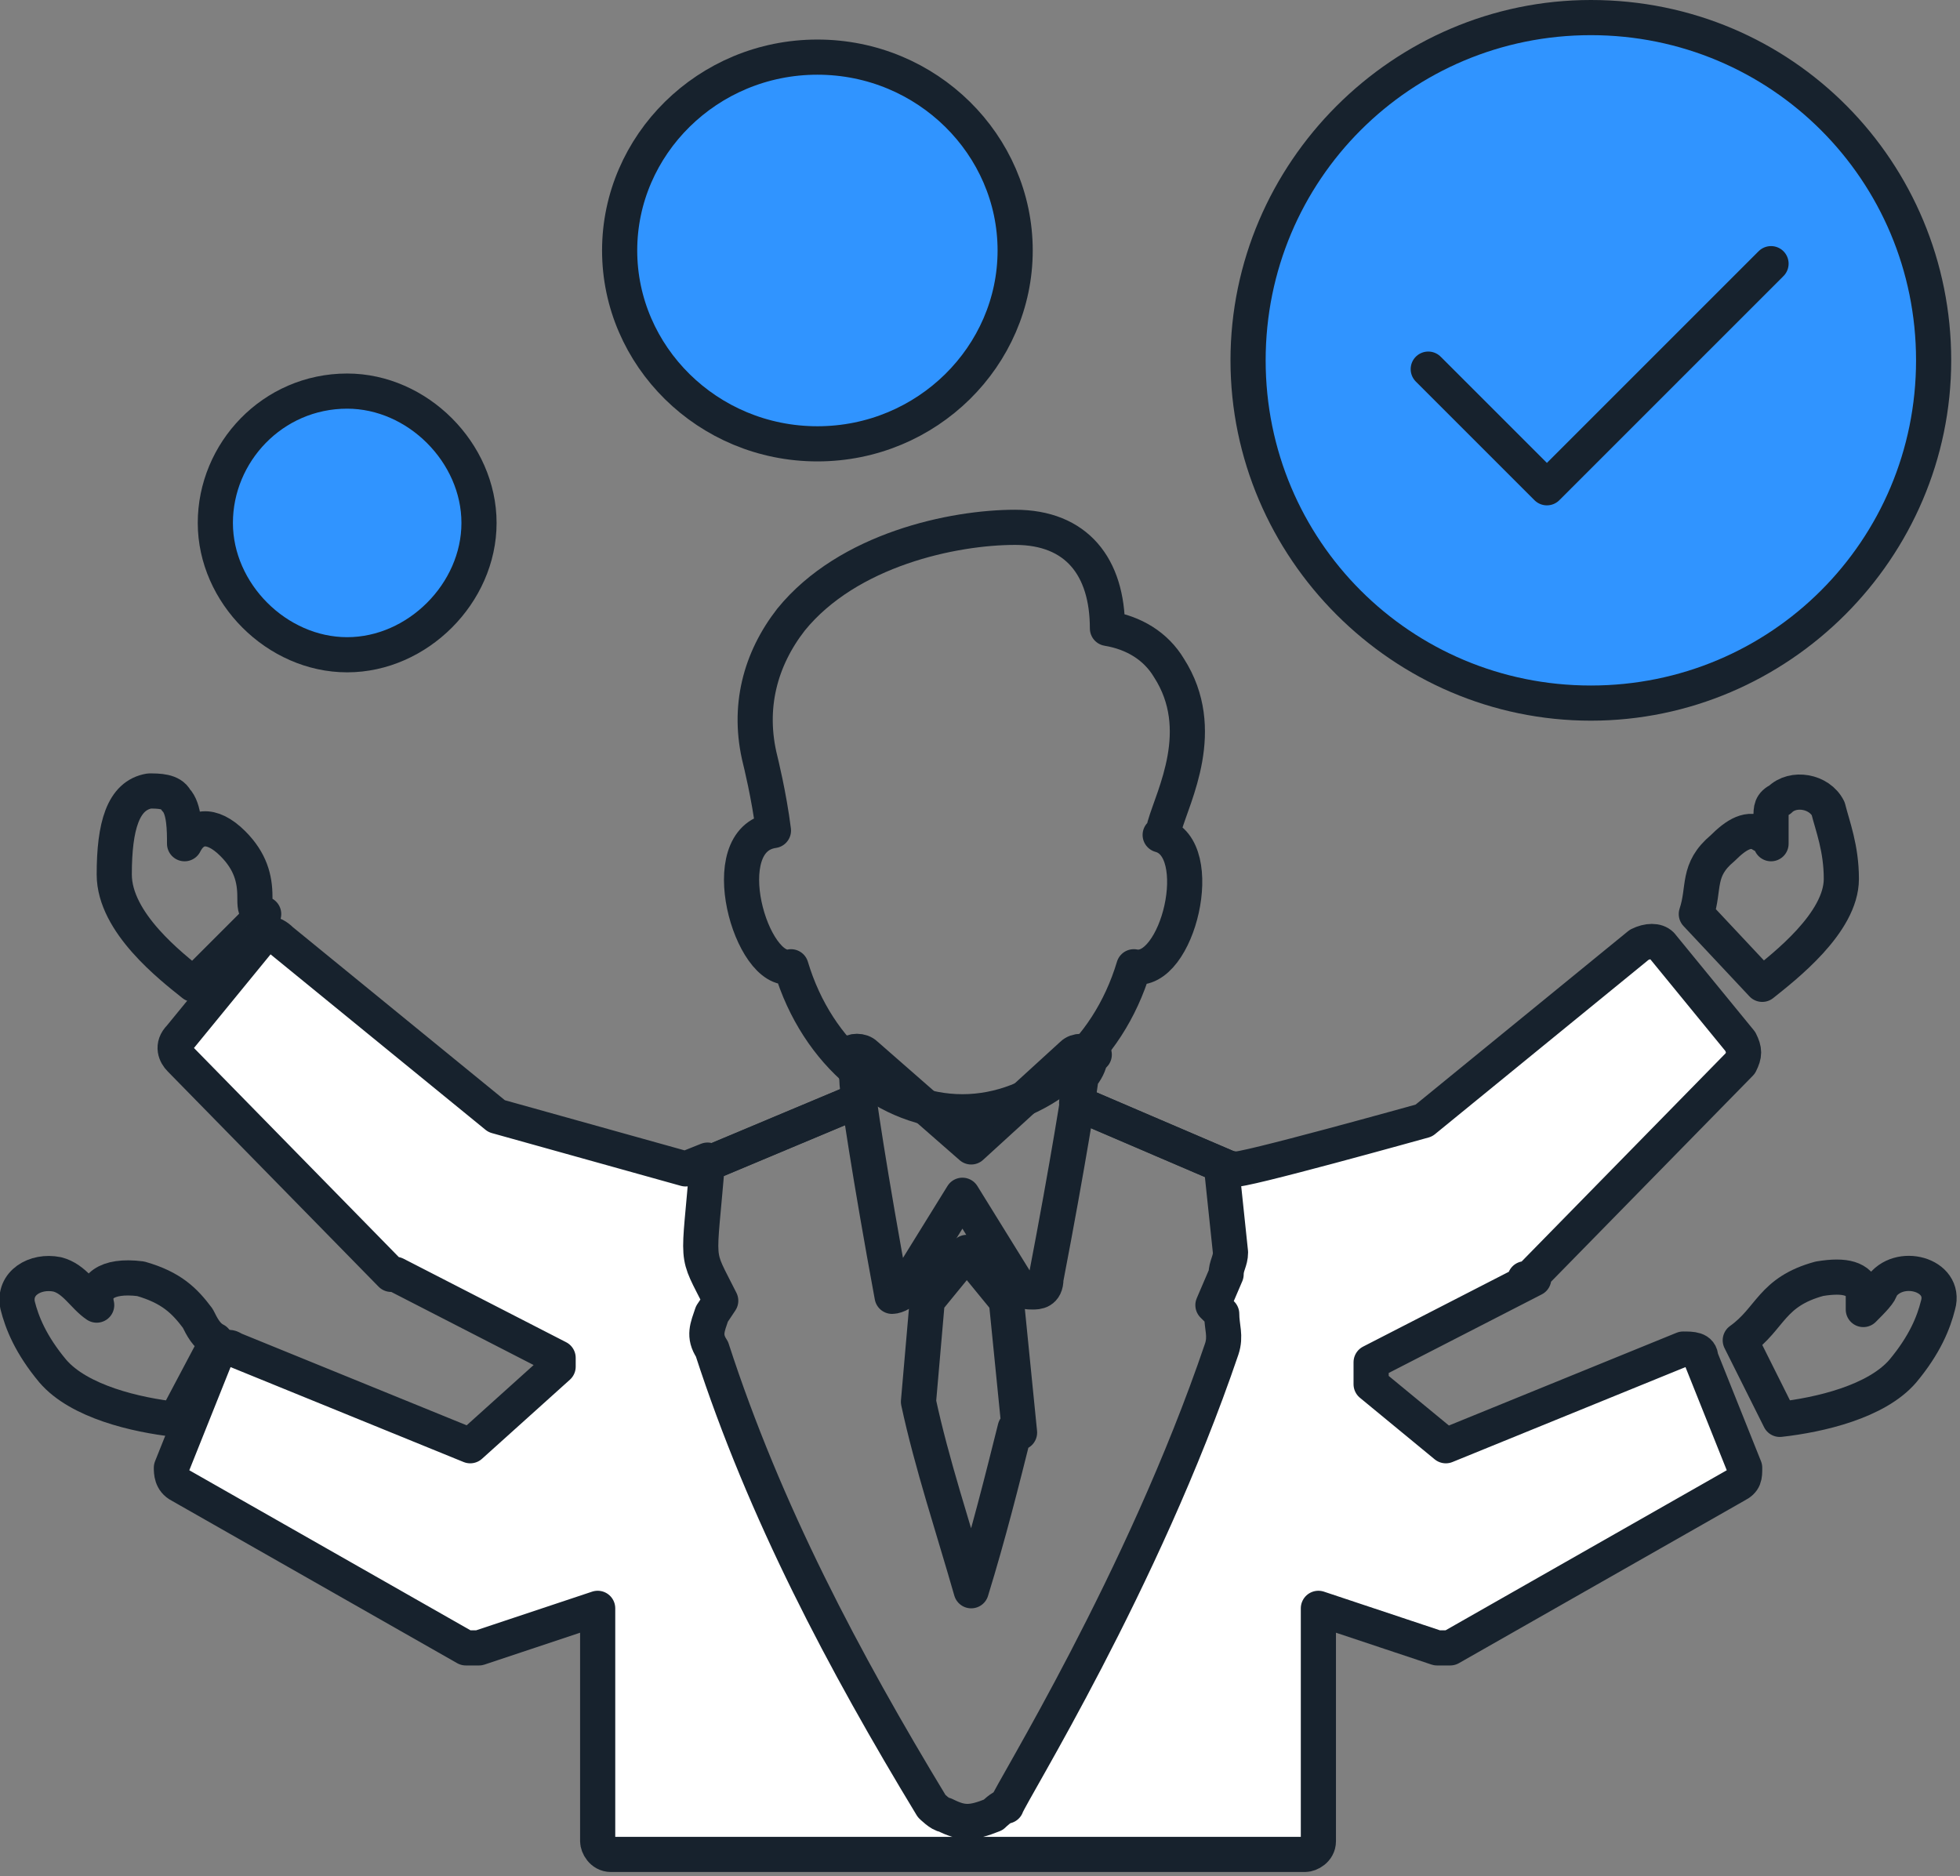 <?xml version="1.0" encoding="UTF-8"?>
<svg id="Layer_1" xmlns="http://www.w3.org/2000/svg" version="1.1" viewBox="0 0 44.6 42.7">
  <rect x="0" y="0" width="44.6" height="42.7" fill="#808080" stroke="none"/>
  <!-- Generator: Adobe Illustrator 29.2.0, SVG Export Plug-In . SVG Version: 2.1.0 Build 108)  -->
  <defs>
    <style>
      .st0 {
        fill: #fff;
      }

      .st0, .st1, .st2 {
        stroke: #17222d;
        stroke-width: .8px;
      }

      .st0, .st2 {
        stroke-linecap: round;
        stroke-linejoin: round;
      }

      .st3, .st1 {
        fill: #3094ff;
      }

      .st1 {
        stroke-miterlimit: 5.5;
      }

      .st4 {
        fill: #17222d;
      }

      .st2 {
        fill: none;
      }
    </style>
  </defs>
  <path class="st2" d="M41.9,20c0,1-1.3,2-1.8,2.4l-1.5-1.6c.2-.6,0-1,.6-1.5.3-.3.6-.5.9-.3.1,0,.2.2.2.2,0-.2,0-.4,0-.6s0-.3.2-.4c.3-.3.9-.2,1.1.2.1.4.3.9.3,1.6"/>
  <path class="st2" d="M6,20.8l-1.6,1.6c-.5-.4-1.8-1.4-1.8-2.5s.2-1.8.8-1.9c.2,0,.5,0,.6.2.2.2.2.7.2,1,.2-.4.6-.5,1.1,0,.4.4.5.8.5,1.2,0,.2,0,.3.1.4"/>
  <path class="st2" d="M44.1,29.7c-.1.4-.3.9-.8,1.5-.6.7-1.9,1-2.8,1.1l-.9-1.8c.7-.5.7-1.1,1.8-1.4.6-.1.9,0,1,.3,0,.1,0,.2,0,.4.2-.2.4-.4.4-.5.4-.6,1.5-.3,1.3.4"/>
  <path class="st2" d="M4.9,30.6l-.9,1.7c-.9-.1-2.2-.4-2.8-1.1-.5-.6-.7-1.1-.8-1.5-.1-.5.4-.8.9-.7.4.1.6.5.9.7-.1-.4.2-.7,1-.6.7.2,1,.5,1.3.9.1.2.2.4.4.5"/>
  <path class="st0" d="M34.9,29.1l-3.7,1.9v.5l1.7,1.4,5.4-2.2c.2,0,.4,0,.4.2l1,2.5c0,.2,0,.3-.2.4l-6.5,3.7c-.1,0-.2,0-.3,0l-2.7-.9v5.3c0,.2-.2.3-.3.3h-15.8c-.2,0-.3-.2-.3-.3v-5.3l-2.7.9c-.1,0-.2,0-.3,0l-6.5-3.7c-.2-.1-.2-.3-.2-.4l1-2.5c0-.2.3-.3.4-.2l5.4,2.2,2-1.8v-.2l-3.7-1.9c0,0,0,0-.1,0l-4.8-4.9c-.1-.1-.2-.3,0-.5l1.8-2.2c.1-.2.3-.2.5,0l4.9,4,4.3,1.2.5-.2c-.2,2.5-.3,2,.3,3.2l-.2.3c-.1.3-.2.5,0,.8,1.2,3.7,3,7.1,5,10.4,0,0,.2.2.3.2.4.2.6.2,1.1,0,0,0,.2-.2.3-.2h0c.1-.3,3.1-5.1,4.9-10.4.1-.3,0-.5,0-.8l-.2-.2.3-.7c0-.2.1-.3.1-.5l-.2-1.9h.3c0,.1,4.3-1.1,4.3-1.1l4.9-4c.2-.1.4-.1.5,0l1.8,2.2c.1.2.1.3,0,.5l-4.8,4.9s0,0-.1,0"/>
  <path class="st2" d="M23.1,32.5c-.3,1.2-.6,2.4-1,3.7-.4-1.4-.9-2.9-1.2-4.3l.2-2.3h0c0,0,.9-1.1.9-1.1l.9,1.1h0c0,0,.3,3,.3,3h0Z"/>
  <path class="st2" d="M24.8,24.1c0,.1-.1.3-.2.4,0,.1-.3,2-.8,4.6h0c0,.3-.2.3-.3.3s-.2,0-.3-.1l-1.3-2.1-1.3,2.1c0,.1-.2.2-.3.2h0c-.5-2.7-.8-4.7-.8-4.9,0-.2-.1-.4-.2-.6.1-.1.3-.1.4,0l2.4,2.1,2.3-2.1c.1-.1.3-.1.4,0h.1s0,0,0,0Z"/>
  <path class="st2" d="M26.5,18.8c.2-.7,1-2.2.1-3.6-.3-.5-.8-.8-1.4-.9,0-1.4-.7-2.3-2.1-2.3s-3.8.5-5.1,2.1c-.7.9-1,2-.7,3.2,0,0,.2.8.3,1.6-1.4.2-.5,3.3.4,3.1.6,2,2.2,3.3,3.9,3.3s3.3-1.3,3.9-3.3c1,.2,1.7-2.7.6-3"/>
  <path class="st1" d="M7.9,8.9c-1.7,0-3,1.4-3,3s1.4,3,3,3,3-1.4,3-3-1.4-3-3-3"/>
  <path class="st1" d="M18.6,1.3c-2.5,0-4.5,2-4.5,4.4s2,4.4,4.5,4.4,4.5-2,4.5-4.4-2-4.4-4.5-4.4"/>
  <line class="st2" x1="16.3" y1="26.4" x2="19.4" y2="25.1"/>
  <line class="st2" x1="24.5" y1="25.1" x2="28" y2="26.6"/>
  <line class="st2" x1="16.3" y1="26.4" x2="19.4" y2="25.1"/>
  <line class="st2" x1="24.5" y1="25.1" x2="28" y2="26.6"/>
  <g>
    <g>
      <path class="st3" d="M36.2,15.9c-4.3,0-7.8-3.5-7.8-7.8S31.9.4,36.2.4s7.8,3.5,7.8,7.8-3.5,7.8-7.8,7.8Z"/>
      <path class="st4" d="M36.2.8c4.1,0,7.4,3.3,7.4,7.4s-3.3,7.4-7.4,7.4-7.4-3.3-7.4-7.4,3.3-7.4,7.4-7.4M36.2,0c-4.5,0-8.2,3.7-8.2,8.2s3.7,8.2,8.2,8.2,8.2-3.7,8.2-8.2S40.8,0,36.2,0h0Z"/>
    </g>
    <polyline class="st2" points="32.5 8.4 35.2 11.1 40.3 6"/>
  </g>
</svg>